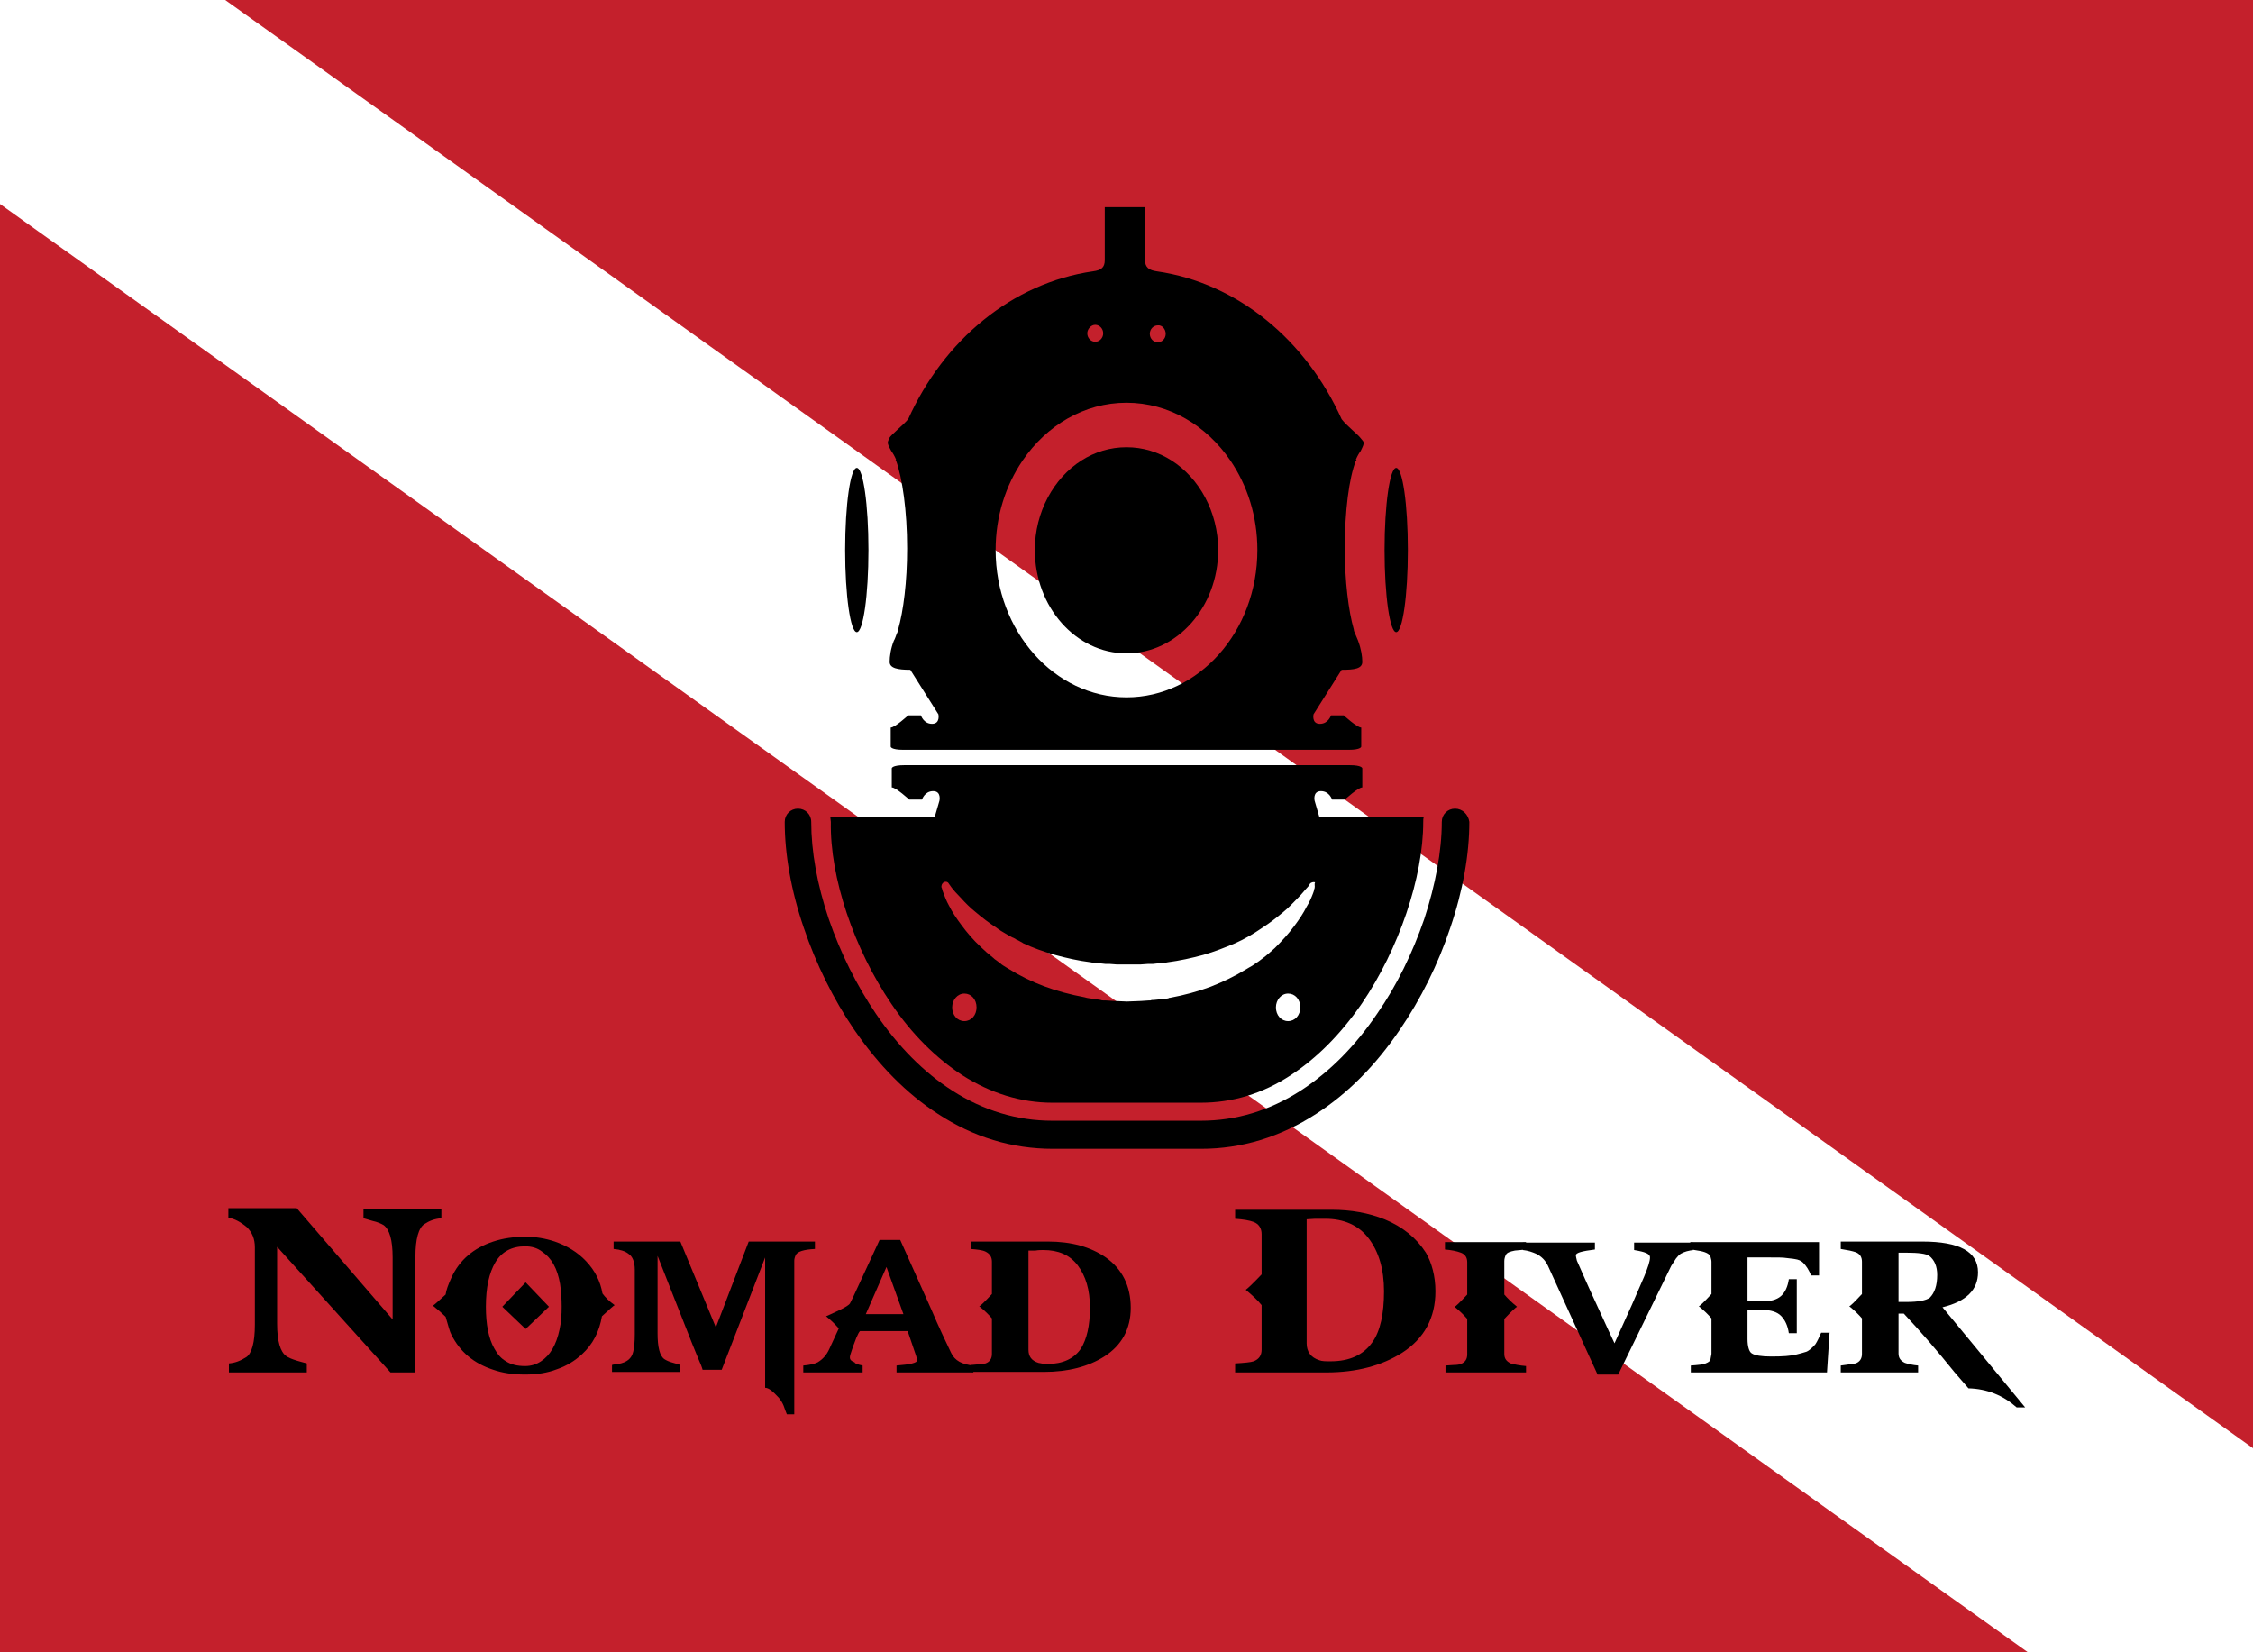 <?xml version="1.0" encoding="utf-8"?>
<!-- Generator: Adobe Illustrator 24.1.3, SVG Export Plug-In . SVG Version: 6.00 Build 0)  -->
<svg version="1.1" id="Calque_2" xmlns="http://www.w3.org/2000/svg" xmlns:xlink="http://www.w3.org/1999/xlink" x="0px" y="0px"
	 viewBox="0 0 425.2 311.8" style="enable-background:new 0 0 425.2 311.8;" xml:space="preserve">
<style type="text/css">
	.st0{fill:#C4202C;}
</style>
<g>
	<g>
		<polygon class="st0" points="0,311.8 382.7,311.8 0,38.5 		"/>
		<polygon class="st0" points="42.5,0 425.2,273.3 425.2,0 		"/>
	</g>
	<g>
		<g>
			<path d="M83.3,229.9c-1.3,0.1-2.3,0.5-3.2,1.1c-1.1,0.7-1.7,2.8-1.7,6.2V259h-4.7l-21.4-23.7v14.5c0,3.3,0.6,5.3,1.7,6.1
				c0.4,0.3,1.1,0.6,2.1,0.9c0.4,0.1,1,0.3,1.8,0.5v1.7H43.2v-1.7c1.2-0.1,2.2-0.5,3.3-1.2c1-0.7,1.6-2.7,1.6-6.1v-14.6
				c0-1.6-0.5-2.8-1.5-3.8c-1.2-1-2.3-1.6-3.5-1.8v-1.8h12.9L74.1,249v-11.7c0-3.3-0.6-5.3-1.7-6.1c-0.5-0.3-1.2-0.6-2.1-0.8
				c-0.4-0.1-1-0.3-1.7-0.5v-1.7h14.7V229.9z"/>
			<path d="M116,246.3c-0.2,0.1-1,0.8-2.4,2.1c-0.5,2.9-1.7,5.3-3.8,7.2c-1.3,1.2-2.9,2.2-4.7,2.8c-1.8,0.7-3.8,1-6,1
				c-2.3,0-4.3-0.3-6-0.9c-3.7-1.2-6.3-3.4-7.9-6.6c-0.3-0.5-0.6-1.7-1.1-3.4c-0.6-0.6-1.4-1.3-2.4-2.1c0.2-0.1,1-0.8,2.4-2.1
				c0.1-0.8,0.5-1.9,1.1-3.2c1.5-3.3,4.2-5.6,7.9-6.8c1.8-0.6,3.8-0.9,6.1-0.9c1.9,0,3.7,0.3,5.5,0.9c2.3,0.8,4.3,2,5.9,3.7
				c1.7,1.8,2.7,3.8,3.1,6.1C114.2,244.8,115,245.6,116,246.3z M106,246.6c0-1.5-0.1-2.9-0.3-4.3c-0.5-2.9-1.6-4.9-3.4-6.1
				c-0.9-0.7-2-1-3.2-1c-2.5,0-4.4,1-5.6,3c-1.2,2-1.8,4.8-1.8,8.4c0,3.3,0.5,6,1.6,7.9c0.6,1.1,1.3,1.9,2.2,2.4
				c0.9,0.6,2.1,0.9,3.6,0.9c1.1,0,2.1-0.3,3-0.9c1.7-1.1,2.9-3.1,3.5-6C105.9,249.6,106,248.1,106,246.6z M103.6,246.6l-4.4,4.2
				l-4.4-4.2l4.4-4.6L103.6,246.6z"/>
			<path d="M153.8,235.7c-2.1,0.1-3.3,0.5-3.6,1.1c-0.2,0.4-0.3,0.8-0.3,1.1v29h-1.4c-0.2-0.5-0.4-1-0.6-1.6c-0.2-0.5-0.5-1-0.9-1.5
				c-1.1-1.2-1.9-1.9-2.6-1.9v-24.6l-8.2,21.2h-3.6c-0.1-0.4-0.4-1.2-0.9-2.3l-1.1-2.7l-6.5-16.5v14.6c0,2.6,0.4,4.3,1.3,4.9
				c0.3,0.2,0.9,0.5,1.7,0.7c0.3,0.1,0.8,0.2,1.3,0.4v1.3h-12.9v-1.3c0.2-0.1,0.6-0.1,1.2-0.2c1.6-0.3,2.5-1,2.8-2.3
				c0.2-0.8,0.3-1.9,0.3-3.3v-12.2c0-1.4-0.4-2.5-1.2-3c-0.5-0.4-1.1-0.6-1.6-0.7c-0.2-0.1-0.6-0.1-1.2-0.2v-1.4h12.6l6.7,16.2
				l6.2-16.2h12.5V235.7z"/>
			<path d="M183.7,259h-14.5v-1.3c2.6-0.2,3.9-0.5,3.9-1c0-0.1-0.1-0.4-0.2-0.8l-1.6-4.7h-9c-0.2,0.2-0.4,0.6-0.7,1.3
				c-0.3,0.8-0.7,1.8-1.1,3.1c-0.1,0.3-0.1,0.5-0.1,0.6c0,0.4,0.3,0.7,0.9,0.9c0,0.2,0.5,0.4,1.5,0.6v1.3h-11.2v-1.3
				c1.2-0.1,2.1-0.3,2.7-0.6c1-0.6,1.7-1.4,2.2-2.5l1.8-3.9c-0.6-0.7-1.4-1.5-2.4-2.3c0.3-0.1,1.1-0.5,2.4-1.1
				c1.3-0.6,2-1.1,2.1-1.3l0.6-1.2l5-10.8h3.9l5.9,13.2c1.4,3.3,2.7,6,3.7,8.1c0.7,1.5,2.1,2.2,4.2,2.4V259z M170.5,248l-3.2-8.9
				l-3.9,8.9H170.5z"/>
			<path d="M213.4,246.8c0,4-1.7,7.1-5,9.2c-3,1.9-6.8,2.9-11.4,2.9h-13.8v-1.3c1.4-0.1,2.3-0.2,2.8-0.3c0.8-0.3,1.2-0.9,1.2-1.8
				v-6.7c-0.6-0.7-1.4-1.5-2.4-2.3c0.2,0,1-0.8,2.4-2.3v-6.1c0-0.9-0.4-1.5-1.2-1.9c-0.6-0.3-1.6-0.4-2.8-0.5v-1.4h14.6
				c4.4,0,8,1,10.9,3C211.8,239.5,213.4,242.7,213.4,246.8z M205.7,246.8c0-3.4-0.8-6-2.3-8c-1.5-2-3.7-2.9-6.5-2.9
				c-0.4,0-0.9,0-1.5,0.1l-1.3,0v18.7c0,1.3,0.6,2.1,1.9,2.5c0.4,0.1,1,0.2,1.7,0.2c2.9,0,5-1,6.3-2.9
				C205.1,252.7,205.7,250.2,205.7,246.8z"/>
			<path d="M270.9,243.7c0,5-2.1,8.9-6.3,11.6c-3.8,2.4-8.5,3.7-14.3,3.7h-17.2v-1.7c1.7-0.1,2.9-0.2,3.5-0.4c1-0.4,1.5-1.1,1.5-2.2
				v-8.4c-0.7-0.9-1.7-1.8-3-2.9c0.2-0.1,1.2-1,3-2.9v-7.6c0-1.1-0.5-1.9-1.5-2.3c-0.8-0.3-2-0.5-3.5-0.6v-1.7h18.2
				c3.7,0,7,0.6,10,1.8c3.4,1.4,6,3.5,7.8,6.3C270.2,238.3,270.9,240.8,270.9,243.7z M261.2,243.7c0-4.2-1-7.5-2.9-10
				c-1.9-2.5-4.7-3.7-8.2-3.7c-0.6,0-1.2,0-1.9,0l-1.6,0.1v23.4c0,1.6,0.8,2.7,2.4,3.2c0.5,0.2,1.2,0.2,2.1,0.2
				c3.6,0,6.2-1.2,7.9-3.6C260.5,251.2,261.2,247.9,261.2,243.7z"/>
			<path d="M288,259h-15.2v-1.3l1.5-0.1c0.7,0,1.2-0.1,1.4-0.2c0.8-0.3,1.2-0.9,1.2-1.8v-6.7c-0.6-0.7-1.4-1.5-2.4-2.3
				c0.2,0,1-0.8,2.4-2.3v-6.1c0-0.9-0.4-1.5-1.2-1.8c-0.8-0.3-1.8-0.5-3-0.6v-1.4H288v1.4c-1.2,0.1-1.9,0.2-2.1,0.2
				c-1,0.2-1.5,0.4-1.7,0.8c-0.2,0.4-0.3,0.8-0.3,1.2v6.3c0.6,0.7,1.4,1.5,2.4,2.3c-0.2,0.1-1,0.8-2.4,2.3v6.6
				c0,0.9,0.4,1.4,1.2,1.8c0.7,0.2,1.7,0.4,2.9,0.5V259z"/>
			<path d="M319.6,235.9c-0.9,0.1-1.7,0.3-2.4,0.7c-0.3,0.2-0.6,0.5-0.9,0.9c-0.3,0.5-0.6,0.9-0.9,1.4l-10,20.5h-3.9l-9.4-20.6
				c-0.5-1-1.2-1.7-2.2-2.2c-0.7-0.3-1.5-0.6-2.5-0.7v-1.4h13.6v1.3c-2.4,0.3-3.6,0.6-3.6,1.1c0,0.2,0.1,0.5,0.2,1
				c0.9,2,2,4.6,3.5,7.8c2.1,4.6,3.3,7.2,3.6,7.8c1.3-2.9,2.4-5.3,3.3-7.3l2.3-5.3c0.7-1.7,1.1-2.9,1.1-3.6c0-0.4-0.3-0.7-0.9-0.9
				c-0.2-0.1-0.9-0.3-2.1-0.5v-1.4h11.1V235.9z"/>
			<path d="M345.3,251.3l-0.5,7.7h-25.7v-1.3c1.4-0.1,2.4-0.2,2.8-0.4c0.5-0.2,0.8-0.4,0.9-0.7l0.2-1.1v-6.7
				c-0.6-0.7-1.4-1.5-2.4-2.3c0.2,0,1-0.8,2.4-2.3v-6.1c0-0.3-0.1-0.6-0.2-1c-0.2-0.5-1-0.9-2.4-1.1c-0.6-0.1-1.1-0.2-1.4-0.2v-1.4
				h24.3v6.3h-1.5c-0.4-1-0.9-1.8-1.5-2.4c-0.4-0.4-0.9-0.6-1.6-0.7c-0.5-0.1-1-0.1-1.6-0.2c-0.6-0.1-1.6-0.1-3.3-0.1h-4v8.3h2.8
				c1.5,0,2.7-0.3,3.5-1c0.8-0.7,1.3-1.8,1.5-3.2h1.5v10.2h-1.5c-0.2-1.4-0.7-2.5-1.5-3.3c-0.7-0.7-1.9-1.1-3.5-1.1h-2.8v5.5
				c0,1.4,0.3,2.4,0.8,2.7c0.6,0.4,1.8,0.6,3.7,0.6c2.1,0,3.7-0.1,4.8-0.4c0.5-0.1,1.1-0.3,1.8-0.5c0.3-0.1,0.9-0.5,1.7-1.4
				c0.4-0.6,0.7-1.3,1.1-2.2H345.3z"/>
			<path d="M382.2,265.6h-1.6c-2.6-2.3-5.6-3.5-9.1-3.6l-2.6-3c-3.3-4.1-6.5-7.8-9.6-11.1l-1,0v7.5c0,0.9,0.4,1.4,1.2,1.8
				c0.6,0.2,1.4,0.4,2.5,0.5v1.3h-14.6v-1.3c0.7-0.1,1.6-0.2,2.8-0.4c0.8-0.3,1.2-0.9,1.2-1.8v-6.7c-0.6-0.7-1.4-1.5-2.4-2.3
				c0.2,0,1-0.8,2.4-2.3v-6.1c0-0.9-0.4-1.5-1.2-1.8c-0.6-0.2-1.5-0.4-2.8-0.6v-1.4h15.4c7,0,10.5,1.9,10.5,5.8
				c0,3.3-2.2,5.5-6.7,6.6L382.2,265.6z M365.6,240.6c0-1.6-0.5-2.8-1.5-3.6c-0.6-0.4-2-0.6-4.3-0.6h-1.5v9.3h1.5
				c2.3,0,3.7-0.3,4.4-0.8C365.1,244,365.6,242.6,365.6,240.6z"/>
		</g>
		<g>
			<path d="M161.7,119.3c1.2,0,2.2-6.9,2.2-15.5c0-8.6-1-15.5-2.2-15.5c-1.2,0-2.2,6.9-2.2,15.5
				C159.5,112.4,160.5,119.3,161.7,119.3z"/>
			<path d="M263.5,119.3c1.2,0,2.2-6.9,2.2-15.5c0-8.6-1-15.5-2.2-15.5c-1.2,0-2.2,6.9-2.2,15.5
				C261.3,112.4,262.3,119.3,263.5,119.3z"/>
			<path d="M168.2,85.1c0.3,0.4,0.6,0.9,0.9,1.6c0,0.1,0,0.1-0.1,0.2h0.1c1.2,3.3,2.1,9.5,2.1,16.6c0,6.3-0.7,11.8-1.7,15.3
				c0,0.2-0.1,0.5-0.3,0.9l0,0c-0.2,0.5-0.3,0.9-0.5,1.2c-0.6,1.5-0.8,3-0.8,4c0,1.2,1.5,1.5,3.9,1.5l5.3,8.4c0,0,0.4,1.8-1.2,1.8
				c-1.6,0-2.1-1.6-2.1-1.6h-2.4c0,0-2.5,2.3-3.3,2.3v3.6c0,0,0,0.6,2.4,0.6c2.4,0,42,0,42,0s39.6,0,42,0c2.4,0,2.4-0.6,2.4-0.6
				v-3.6c-0.8,0-3.3-2.3-3.3-2.3h-2.4c0,0-0.5,1.6-2.1,1.6c-1.6,0-1.2-1.8-1.2-1.8l5.3-8.4c2.4,0,3.9-0.2,3.9-1.5c0-1-0.2-2.4-0.8-4
				c-0.2-0.4-0.3-0.8-0.5-1.2v0c-0.2-0.4-0.3-0.7-0.3-0.9c-1-3.5-1.7-9.1-1.7-15.3c0-7.1,0.8-13.3,2.1-16.6h0.1c0-0.1,0-0.1-0.1-0.2
				c0.3-0.7,0.6-1.2,0.9-1.6c0,0,0,0,0,0c0.9-1.8,0.6-1.6,0-2.4c-0.5-0.7-2.6-2.3-3.6-3.6c-6.7-14.9-19.6-25.7-34.9-27.9
				c0,0,0,0,0,0c-1.4-0.2-2.2-0.7-2.2-2.1v-10h-7.6v10c0,1.4-0.7,1.9-2.2,2.1c0,0,0,0,0,0c-15.3,2.2-28.2,13-34.9,27.9
				c-1,1.2-3.1,2.8-3.6,3.6C167.6,83.5,167.2,83.3,168.2,85.1C168.2,85.1,168.2,85.1,168.2,85.1z M237.3,103.8
				c0,15.4-11.1,27.8-24.7,27.8s-24.7-12.5-24.7-27.8c0-6.4,1.9-12.2,5.1-16.9c4.5-6.6,11.6-10.9,19.6-10.9s15.1,4.3,19.6,10.9
				C235.4,91.6,237.3,97.4,237.3,103.8z M220,63c0,0.9-0.7,1.6-1.5,1.6c-0.8,0-1.5-0.7-1.5-1.6c0-0.9,0.7-1.6,1.5-1.6
				C219.3,61.3,220,62.1,220,63z M206.7,61.3c0.8,0,1.5,0.7,1.5,1.6c0,0.9-0.7,1.6-1.5,1.6c-0.8,0-1.5-0.7-1.5-1.6
				C205.2,62.1,205.9,61.3,206.7,61.3z"/>
			<path d="M221.1,86.9c-2.5-1.6-5.4-2.5-8.5-2.5c-3.1,0-6,0.9-8.5,2.5c-5.2,3.3-8.8,9.7-8.8,16.9c0,10.7,7.7,19.5,17.3,19.5
				c9.5,0,17.3-8.7,17.3-19.5C229.9,96.6,226.3,90.2,221.1,86.9z"/>
			<path d="M168.2,189.4c3.9,5.8,8.5,10.3,13.4,13.5c5.3,3.4,11.1,5.2,17,5.2h28c6,0,11.7-1.7,17-5.2c4.9-3.2,9.4-7.7,13.4-13.5
				c7-10.3,11.6-23.8,11.6-34.3c0-0.3,0-0.6,0.1-0.9H249l-0.9-3.1c0,0-0.4-1.8,1.2-1.8c1.6,0,2.1,1.6,2.1,1.6h2.4
				c0,0,2.5-2.3,3.3-2.3V145c0,0,0-0.6-2.4-0.6c-2.4,0-42,0-42,0s-39.6,0-42,0c-2.4,0-2.4,0.6-2.4,0.6v3.6c0.8,0,3.3,2.3,3.3,2.3
				h2.4c0,0,0.5-1.6,2.1-1.6c1.6,0,1.2,1.8,1.2,1.8l-0.9,3.1h-19.7c0,0.3,0.1,0.6,0.1,0.9C156.6,165.6,161.2,179.1,168.2,189.4z
				 M182,192.7c-1.3,0-2.3-1.1-2.3-2.6c0-1.4,1-2.6,2.3-2.6c1.3,0,2.3,1.1,2.3,2.6C184.3,191.6,183.3,192.7,182,192.7z M243.1,192.7
				c-1.3,0-2.3-1.1-2.3-2.6c0-1.4,1-2.6,2.3-2.6c1.3,0,2.3,1.1,2.3,2.6C245.4,191.6,244.4,192.7,243.1,192.7z M248.1,167.6l-0.1,0.3
				c0,0.2-0.1,0.4-0.2,0.7c-0.3,0.8-0.7,1.7-1.2,2.5c-0.6,1.2-1.4,2.4-2.3,3.6c-1.1,1.5-2.4,2.9-3.7,4.2c-0.7,0.6-1.4,1.3-2.5,2.1
				c-0.3,0.2-0.6,0.5-1,0.7c-0.1,0.1-0.3,0.2-0.4,0.3c0,0,0,0,0,0c-0.3,0.2-0.6,0.4-1,0.6c-0.2,0.1-0.3,0.2-0.5,0.3c0,0,0,0,0,0
				c-2.1,1.3-4.4,2.4-6.7,3.3c-2.4,0.9-5,1.6-7.7,2.1c-0.1,0-0.2,0-0.3,0.1c-0.2,0-0.5,0.1-0.7,0.1l-2,0.2c0,0,0,0,0,0
				c-0.2,0-0.5,0-0.7,0.1c-0.1,0-0.2,0-0.3,0l-1.5,0.1c0,0,0,0,0,0l-2.6,0.1c0,0,0,0,0,0s0,0,0,0l-2.4-0.1c0,0,0,0,0,0l-1.6-0.1
				c-0.1,0-0.2,0-0.3,0c-0.2,0-0.5,0-0.7-0.1c0,0,0,0,0,0l-1.3-0.2c-0.6-0.1-1.1-0.1-1.7-0.3c-2.7-0.5-5.3-1.2-7.7-2.1
				c-2.4-0.9-4.6-2-6.7-3.3c0,0,0,0,0,0c-0.2-0.1-0.3-0.2-0.5-0.3c-0.3-0.2-0.7-0.4-1-0.7l-0.8-0.6c-0.2-0.1-0.4-0.3-0.5-0.4
				c-1-0.8-1.8-1.5-2.4-2.1c-1.4-1.3-2.6-2.7-3.7-4.2c-0.9-1.2-1.7-2.4-2.3-3.6c-0.5-0.9-0.8-1.7-1.1-2.5c-0.1-0.3-0.2-0.5-0.2-0.7
				c0,0,0,0,0,0l-0.1-0.2c-0.1-0.4,0.1-0.8,0.4-1c0.4-0.2,0.8-0.1,1,0.3c0,0,0.2,0.3,0.5,0.7c0.3,0.4,0.9,1.1,1.7,1.9
				c0.9,1,1.8,1.9,2.8,2.7c1.3,1.1,2.6,2.1,4,3c0.2,0.2,0.5,0.3,0.7,0.5c0.2,0.1,0.3,0.2,0.5,0.3c0.2,0.1,0.3,0.2,0.5,0.3l0.7,0.4
				c0.2,0.1,0.5,0.3,0.8,0.4c0.2,0.1,0.4,0.2,0.5,0.3c0.3,0.1,0.6,0.3,0.8,0.4c0.2,0.1,0.4,0.2,0.5,0.3c1.9,0.9,3.9,1.6,6,2.2
				c2.2,0.6,4.4,1.1,6.8,1.4l0.5,0.1c0.2,0,0.3,0,0.4,0l1.8,0.2c0.2,0,0.3,0,0.5,0c0.1,0,0.2,0,0.3,0l1.3,0.1l2.4,0l2.2,0l1.4-0.1
				c0.1,0,0.2,0,0.3,0c0.2,0,0.4,0,0.6,0l1.8-0.2c0.2,0,0.3,0,0.4,0l0.5-0.1c2.3-0.3,4.6-0.8,6.8-1.4c2.1-0.6,4.1-1.4,6-2.2
				c1.8-0.8,3.5-1.8,5.1-2.9c1.4-0.9,2.7-1.9,4-3c1-0.8,1.9-1.8,2.8-2.7c0.8-0.8,1.3-1.5,1.7-1.9c0.4-0.4,0.5-0.7,0.5-0.7
				c0.2-0.3,0.7-0.4,1-0.3C248,166.8,248.2,167.2,248.1,167.6z"/>
			<path d="M274.6,152.6c-1.4,0-2.5,1.1-2.5,2.5c0,5.5-1.2,11.9-3.3,18.3c-2.2,6.4-5.2,12.6-8.9,17.9c-4.2,6.2-9,11-14.4,14.5
				c-5.9,3.8-12.2,5.7-18.9,5.7h-28c-6.6,0-13-1.9-18.9-5.7c-5.3-3.4-10.2-8.3-14.4-14.5c-3.6-5.3-6.7-11.5-8.9-17.9
				c-2.2-6.5-3.3-12.8-3.3-18.3c0-1.4-1.1-2.5-2.5-2.5c-1.4,0-2.5,1.1-2.5,2.5c0,6.1,1.2,13,3.6,20c2.3,6.8,5.6,13.5,9.5,19.2
				c4.6,6.7,9.9,12.1,15.8,15.9c6.7,4.4,14,6.6,21.7,6.6h28c7.6,0,14.9-2.2,21.7-6.6c5.9-3.8,11.2-9.1,15.8-15.9
				c3.9-5.7,7.2-12.3,9.5-19.2c2.4-7,3.6-13.9,3.6-20C277.1,153.7,276,152.6,274.6,152.6z"/>
		</g>
	</g>
</g>
</svg>
